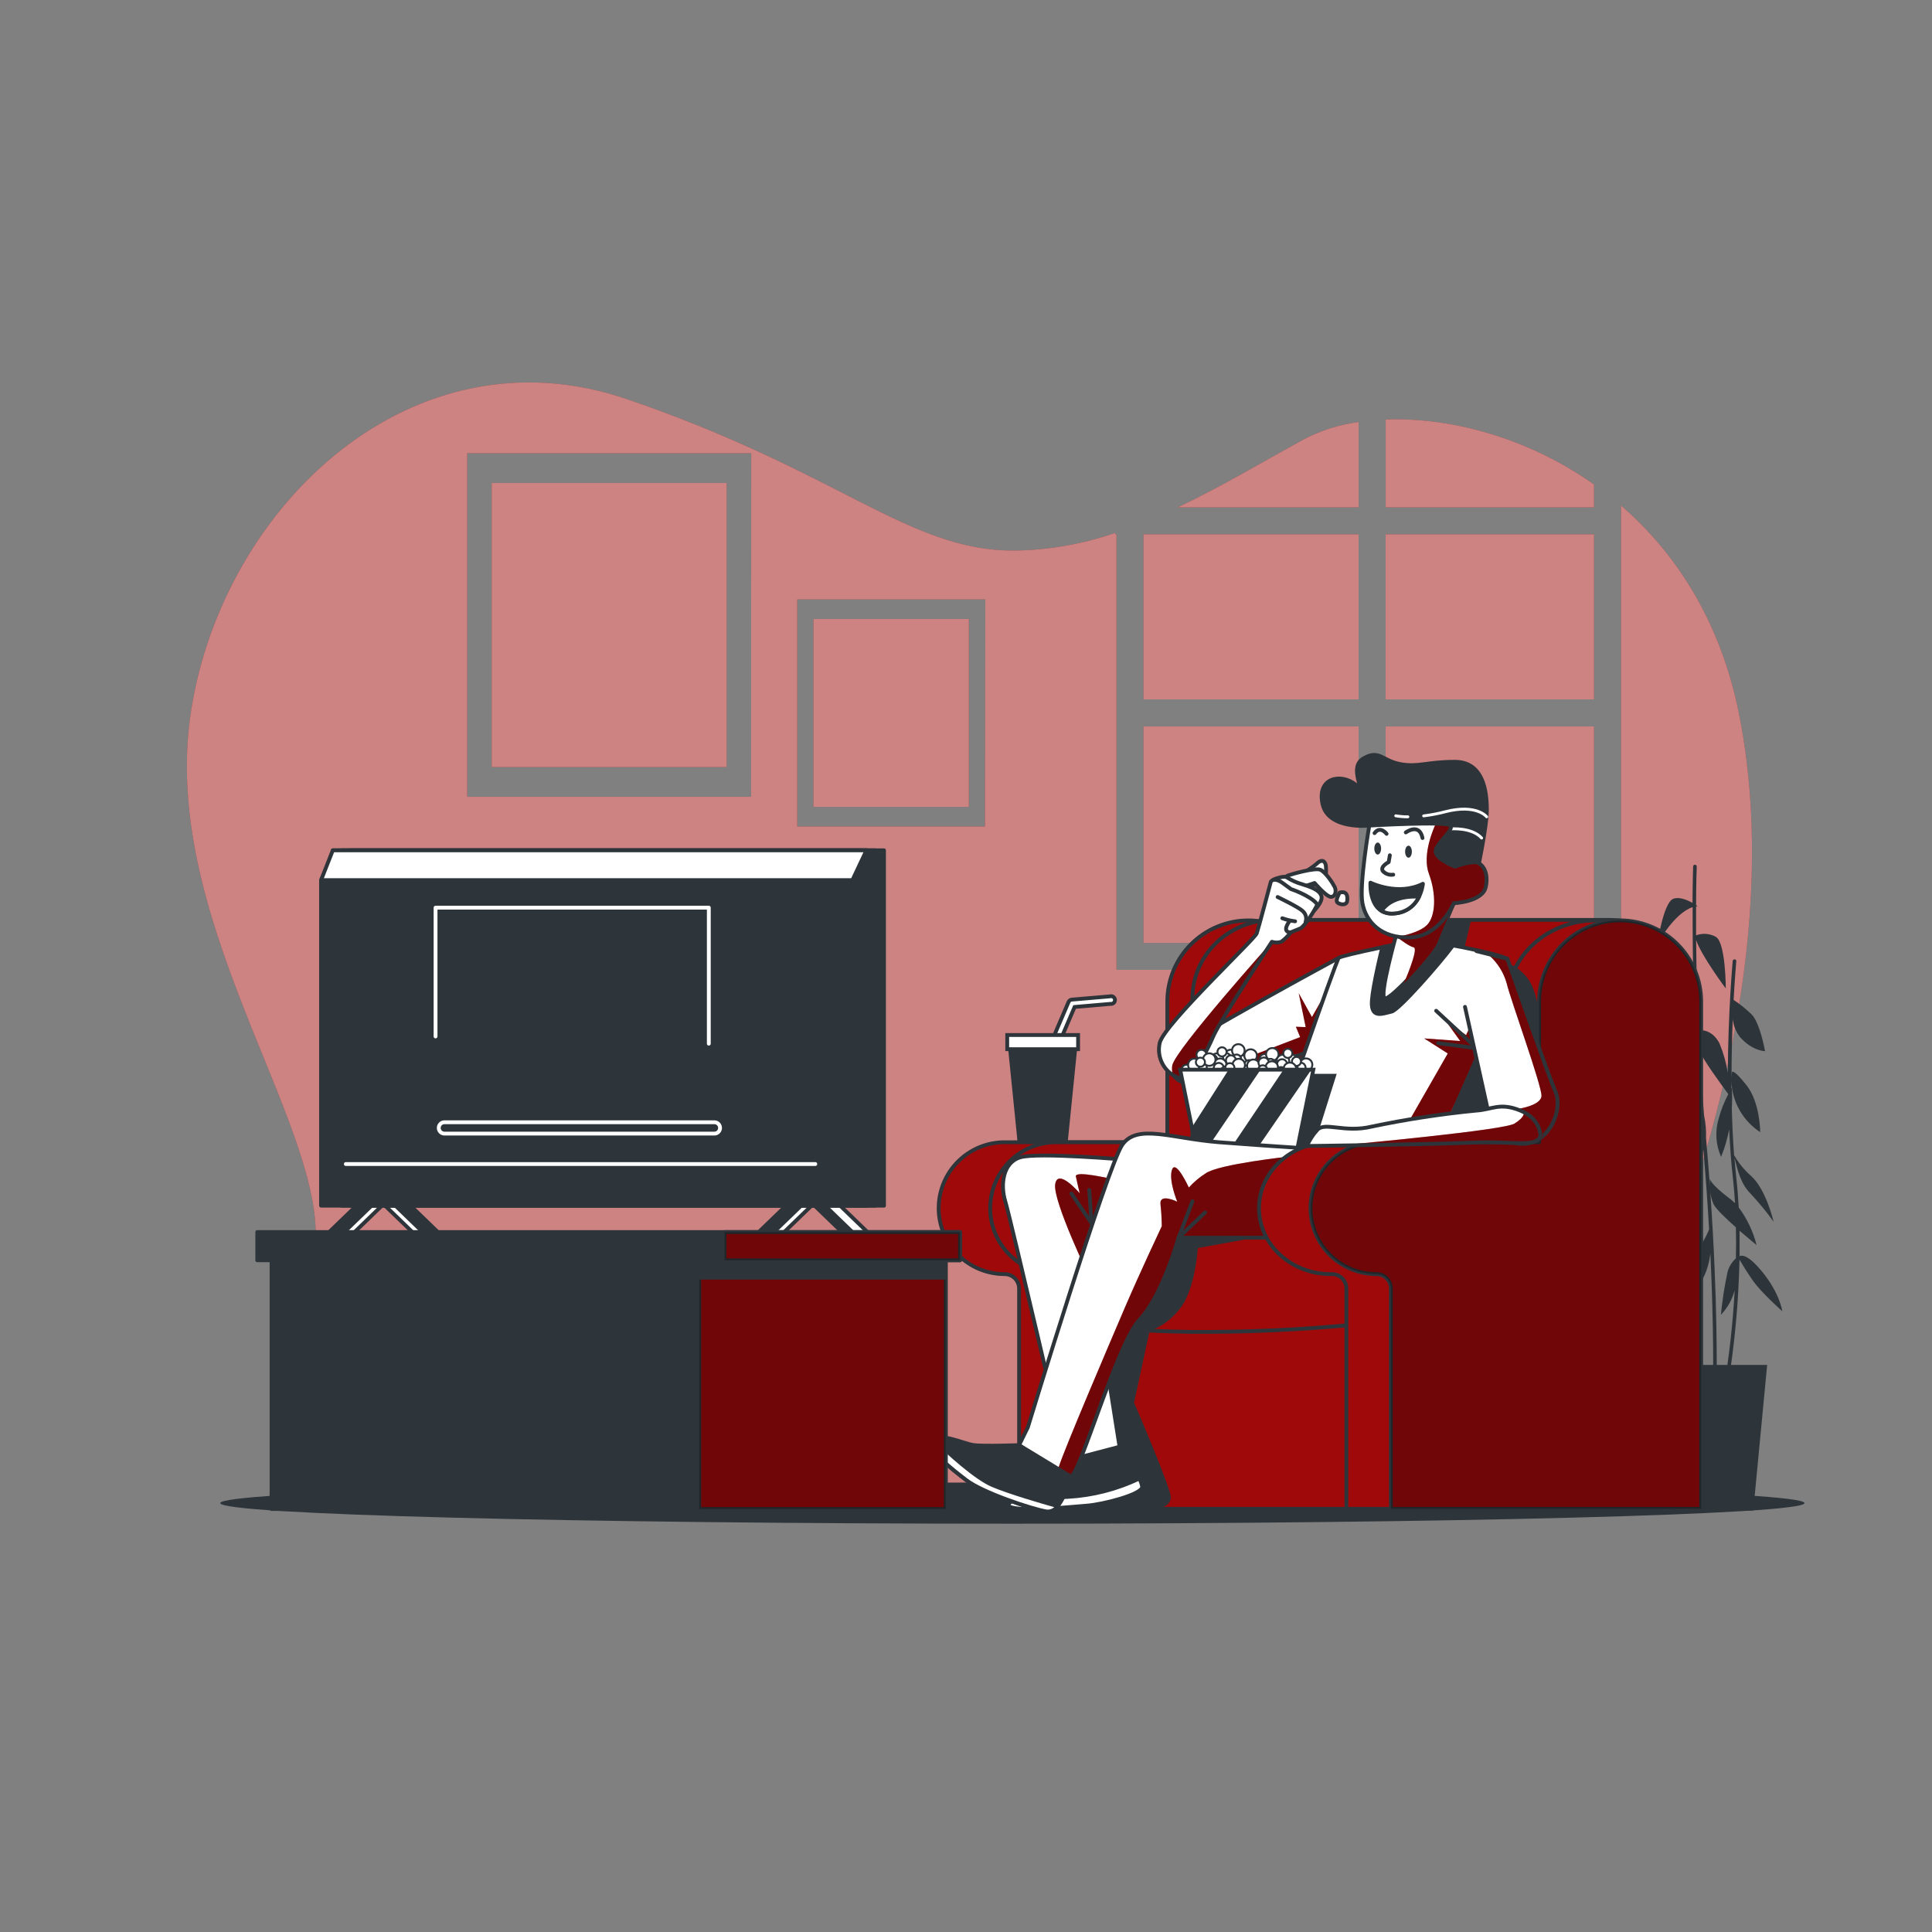 <svg width="504" height="504" viewBox="0 0 504 504" fill="none" xmlns="http://www.w3.org/2000/svg">
<rect x="0" y="0" width="504" height="504" fill="#808080" stroke="none"/>
<path d="M354.413 189.514H298.308V245.972H354.413V189.514Z" fill="#9F090A"/>
<path d="M354.423 132.34V110.094C349.365 110.767 344.465 112.326 339.948 114.7C329.394 120.506 318.548 126.988 307.289 132.34H354.423Z" fill="#9F090A"/>
<path d="M415.821 139.396H361.479V182.448H415.821V139.396Z" fill="#9F090A"/>
<path d="M415.821 189.514H361.479V245.972H415.821V189.514Z" fill="#9F090A"/>
<path d="M354.413 139.396H298.308V182.448H354.413V139.396Z" fill="#9F090A"/>
<path d="M361.479 132.34H415.821V126.393C398.322 114.015 378.081 108.804 361.479 109.439V132.34Z" fill="#9F090A"/>
<path d="M433.824 332.076C433.824 332.076 467.712 255.851 453.6 185.986C448.752 161.996 437.17 144.245 422.897 131.907V253.008H291.252V139.396H290.899V139.034C282.38 141.977 273.442 143.533 264.429 143.64C236.911 143.64 219.261 123.168 163.508 104.116C107.756 85.065 58.343 131.635 49.876 185.281C41.409 238.926 83.755 291.846 82.344 323.568C80.933 355.29 70.843 393.614 70.843 393.614H440.174C440.174 393.614 426.757 368.777 433.824 332.076ZM195.936 207.86H121.868V118.228H195.976L195.936 207.86ZM256.95 215.621H207.971V156.341H257.04L256.95 215.621Z" fill="#9F090A"/>
<path d="M189.545 125.99H128.278V200.098H189.545V125.99Z" fill="#9F090A"/>
<path d="M252.736 161.472H212.215V210.491H252.736V161.472Z" fill="#9F090A"/>
<g opacity="0.7">
<path opacity="0.7" d="M354.413 189.514H298.308V245.972H354.413V189.514Z" fill="white"/>
<path opacity="0.7" d="M354.423 132.34V110.094C349.365 110.767 344.465 112.326 339.948 114.7C329.394 120.506 318.548 126.988 307.289 132.34H354.423Z" fill="white"/>
<path opacity="0.7" d="M415.821 139.396H361.479V182.448H415.821V139.396Z" fill="white"/>
<path opacity="0.7" d="M415.821 189.514H361.479V245.972H415.821V189.514Z" fill="white"/>
<path opacity="0.7" d="M354.413 139.396H298.308V182.448H354.413V139.396Z" fill="white"/>
<path opacity="0.7" d="M361.479 132.34H415.821V126.393C398.322 114.015 378.081 108.804 361.479 109.439V132.34Z" fill="white"/>
<path opacity="0.7" d="M433.824 332.076C433.824 332.076 467.712 255.851 453.6 185.986C448.752 161.996 437.17 144.245 422.897 131.907V253.008H291.252V139.396H290.899V139.034C282.38 141.977 273.442 143.533 264.429 143.64C236.911 143.64 219.261 123.168 163.508 104.116C107.756 85.065 58.343 131.635 49.876 185.281C41.409 238.926 83.755 291.846 82.344 323.568C80.933 355.29 70.843 393.614 70.843 393.614H440.174C440.174 393.614 426.757 368.777 433.824 332.076ZM195.936 207.86H121.868V118.228H195.976L195.936 207.86ZM256.95 215.621H207.971V156.341H257.04L256.95 215.621Z" fill="white"/>
<path opacity="0.7" d="M189.545 125.99H128.278V200.098H189.545V125.99Z" fill="white"/>
<path opacity="0.7" d="M252.736 161.472H212.215V210.491H252.736V161.472Z" fill="white"/>
</g>
<path d="M264.096 397.485C378.22 397.485 470.736 395.079 470.736 392.112C470.736 389.145 378.22 386.739 264.096 386.739C149.972 386.739 57.456 389.145 57.456 392.112C57.456 395.079 149.972 397.485 264.096 397.485Z" fill="#2E353A"/>
<path d="M459.507 331.521C456.09 327.419 454.467 327.378 453.802 327.691C453.802 325.527 453.802 323.323 453.802 321.078C456.171 323.094 458.237 324.798 458.237 324.798C457.344 321.254 455.762 317.921 453.58 314.99C453.439 312.49 453.247 309.95 452.975 307.511C452.774 305.686 452.612 303.831 452.461 301.977C453.278 305.212 454.074 308.791 456.634 311.351C458.813 313.669 460.834 316.131 462.682 318.719C462.682 318.719 460.757 310.393 456.917 306.875C455.101 305.299 453.564 303.428 452.37 301.342C452.068 297.249 451.877 293.116 451.776 289.064C451.892 287.319 451.892 285.568 451.776 283.823L451.665 283.964C451.665 283.329 451.665 282.704 451.665 282.089C451.765 284.739 452.501 287.326 453.81 289.633C455.118 291.939 456.961 293.898 459.185 295.344C459.185 295.344 459.185 287.663 455.667 283.177C452.149 278.692 451.826 279.659 451.826 279.659C451.756 280.254 451.715 280.839 451.705 281.393C451.705 275.708 451.836 270.396 452.028 265.83C452.199 267.617 452.901 269.313 454.044 270.698C457.249 274.216 460.445 274.216 460.445 274.216C460.445 274.216 459.164 266.858 456.927 264.61C455.491 263.21 453.925 261.951 452.25 260.85C452.582 254.802 452.935 250.921 452.945 250.77C452.952 250.708 452.946 250.646 452.929 250.586C452.911 250.527 452.882 250.471 452.842 250.424C452.803 250.376 452.754 250.336 452.699 250.307C452.644 250.279 452.584 250.261 452.522 250.256C452.398 250.247 452.276 250.287 452.18 250.365C452.085 250.444 452.023 250.557 452.008 250.679C452.008 250.881 450.798 263.783 450.738 279.911C450.324 277.29 449.607 274.726 448.601 272.271C446.685 268.42 443.48 268.743 443.48 268.743C443.347 268.717 443.212 268.701 443.077 268.692C442.694 259.862 442.522 251.859 442.472 245.236C443.883 249.43 450.203 257.856 450.203 257.856C450.203 257.856 450.203 246.012 447.643 244.41C446.862 243.967 445.993 243.7 445.098 243.629C444.203 243.557 443.303 243.683 442.462 243.996C442.462 241.204 442.462 238.674 442.462 236.457L442.855 236.406L442.462 236.144C442.462 229.905 442.633 226.195 442.633 226.064C442.636 226.002 442.626 225.941 442.605 225.883C442.583 225.825 442.55 225.772 442.508 225.727C442.466 225.682 442.415 225.645 442.359 225.62C442.302 225.595 442.241 225.582 442.18 225.58C442.117 225.578 442.055 225.587 441.997 225.609C441.938 225.63 441.884 225.663 441.839 225.705C441.793 225.747 441.756 225.798 441.729 225.854C441.703 225.911 441.688 225.972 441.686 226.034C441.686 226.135 441.565 229.632 441.524 235.539C440.174 234.783 438.057 233.866 436.484 234.471C433.924 235.479 432.321 246.315 432.321 246.315C432.321 246.315 436.636 238.251 441.555 236.648C441.555 243.029 441.555 251.919 441.938 262.271C440.799 262.12 436.797 261.788 434.882 264.287C432.634 267.16 429.438 277.089 429.438 277.089L441.938 262.705C442.005 264.721 442.086 266.791 442.18 268.914C441.907 269.217 442.018 269.801 442.25 270.487C442.573 277.19 443.006 284.347 443.621 291.655C441.804 293.681 440.165 295.859 438.722 298.166C435.194 303.61 434.882 311.936 434.882 311.936C434.882 311.936 442.805 303.69 444.367 300.031C445.002 307.42 445.486 314.355 445.849 320.695C444.997 322.876 443.776 324.895 442.24 326.663C439.035 330.503 439.035 339.152 439.035 339.152C439.035 339.152 445.083 336.329 446.181 326.985C447.129 346.873 446.887 359.513 446.877 359.695C446.876 359.757 446.886 359.819 446.909 359.877C446.932 359.935 446.965 359.988 447.008 360.033C447.052 360.078 447.103 360.114 447.16 360.139C447.217 360.164 447.278 360.177 447.341 360.178C447.402 360.18 447.464 360.169 447.521 360.146C447.579 360.123 447.631 360.089 447.675 360.046C447.719 360.003 447.754 359.952 447.778 359.895C447.802 359.838 447.814 359.777 447.814 359.715C447.814 359.493 448.207 339.766 446.151 310.766C446.249 311.943 446.546 313.095 447.028 314.173C447.653 315.413 450.284 317.913 452.834 320.171C452.905 322.923 452.905 325.634 452.834 328.285C451.622 329.367 450.812 330.827 450.536 332.428C449.804 335.917 449.269 339.444 448.933 342.992C450.66 341.195 451.895 338.984 452.522 336.571C452.063 345.064 451.127 353.524 449.719 361.912C449.699 362.036 449.727 362.164 449.799 362.267C449.87 362.371 449.979 362.442 450.102 362.467H450.193C450.304 362.466 450.412 362.426 450.496 362.354C450.581 362.282 450.638 362.183 450.657 362.074C452.497 351.007 453.541 339.823 453.782 328.608C454.376 329.616 455.657 331.763 457.269 334.061C459.507 337.267 464.95 342.065 464.95 342.065C464.95 342.065 464.315 337.287 459.507 331.521ZM451.181 312.631C446.06 308.791 446.06 307.511 446.06 307.511C446.028 308.138 446.028 308.768 446.06 309.395C445.768 305.363 445.425 301.17 445.052 296.836C445.125 294.894 444.956 292.95 444.548 291.05C444.075 285.284 443.712 279.67 443.419 274.287C444.427 276.646 448.792 282.623 450.828 285.375V285.486C449.76 287.512 448.925 289.652 448.338 291.866C447.357 295.146 447.586 298.67 448.984 301.795C449.913 299.479 450.619 297.079 451.09 294.628C451.292 298.983 451.604 303.378 452.098 307.652C452.32 309.728 452.495 311.808 452.622 313.891C452.173 313.437 451.691 313.016 451.181 312.631Z" fill="#2E353A"/>
<path d="M457.38 394.057H440.496L436.888 356.066H460.999L457.38 394.057Z" fill="#2E353A"/>
<path d="M304.516 261.273V297.975H262.08C259.82 297.973 257.583 298.417 255.496 299.281C253.408 300.144 251.511 301.411 249.913 303.008C248.315 304.605 247.048 306.501 246.183 308.588C245.318 310.675 244.873 312.912 244.873 315.171C244.873 319.735 246.686 324.111 249.913 327.338C253.14 330.565 257.516 332.378 262.08 332.378C263.079 332.378 264.038 332.775 264.745 333.482C265.452 334.189 265.85 335.148 265.85 336.148V393.604H346.752V261.273C346.752 255.694 344.549 250.34 340.623 246.376C336.697 242.412 331.364 240.159 325.785 240.105C322.997 240.092 320.233 240.63 317.654 241.688C315.074 242.746 312.728 244.303 310.752 246.27C308.776 248.237 307.207 250.575 306.137 253.149C305.067 255.724 304.516 258.485 304.516 261.273Z" fill="#9F090A" stroke="#2E353A" stroke-miterlimit="10"/>
<path d="M317.953 261.273V297.975H275.516C273.257 297.973 271.02 298.417 268.932 299.281C266.845 300.144 264.948 301.411 263.35 303.008C261.752 304.605 260.484 306.501 259.62 308.588C258.755 310.675 258.31 312.912 258.31 315.171C258.31 319.735 260.122 324.111 263.349 327.338C266.576 330.565 270.953 332.378 275.516 332.378C276.516 332.378 277.475 332.775 278.182 333.482C278.889 334.189 279.286 335.148 279.286 336.148V393.604H360.218V261.273C360.219 255.694 358.016 250.34 354.09 246.376C350.164 242.412 344.831 240.159 339.252 240.105C336.461 240.088 333.694 240.623 331.111 241.679C328.528 242.735 326.179 244.291 324.199 246.259C322.22 248.226 320.649 250.566 319.577 253.142C318.505 255.719 317.953 258.483 317.953 261.273Z" fill="#9F090A" stroke="#2E353A" stroke-miterlimit="10"/>
<path d="M329.112 322.56L312.48 325.584C312.48 325.584 311.976 334.152 308.952 339.696C306.877 343.175 303.676 345.842 299.88 347.256L295.848 365.904C295.848 365.904 305.424 388.08 305.424 390.6C305.424 393.12 301.896 393.624 301.896 393.624H281.736V316.512H331.632L329.112 322.56Z" fill="#2E353A"/>
<path d="M311.068 308.528V260.437C311.068 249.137 320.554 239.974 332.236 239.974H419.932C431.625 239.974 441.1 249.137 441.1 260.437V316.653H329.888L311.068 308.528Z" fill="#9F090A" stroke="#2E353A" stroke-miterlimit="10"/>
<path d="M383.776 239.964L381.921 247.726L393.12 251.143C393.12 251.143 397.746 252.806 399.641 257.04C401.536 261.273 402.746 270.386 402.746 270.386L403.059 279.075V296.352H366.771L371.73 248.371L376.387 240.307L383.776 239.964Z" fill="#2E353A"/>
<path d="M353.999 345.482C339.532 346.904 325 347.56 310.464 347.447C288.509 347.125 275.405 344.827 275.405 344.827" stroke="#2E353A" stroke-miterlimit="10"/>
<path d="M349.241 249.883C349.241 249.883 309.183 271.515 307.218 274.176C305.252 276.837 304.022 282.24 310.907 282.774C317.792 283.308 343.838 273.44 343.838 273.44L349.241 249.883Z" fill="white"/>
<path d="M345.805 259.056L342.246 265.316L338.799 259.106L340.613 267.936L338.053 267.846L339.162 270.547L317.097 279.014C317.097 279.014 324.334 279.851 329.848 277.805C335.362 275.758 340.311 274.438 340.311 274.438L345.805 259.056Z" fill="#9F090A"/>
<g style="mix-blend-mode:multiply" opacity="0.3">
<path d="M345.805 259.056L342.246 265.316L338.799 259.106L340.613 267.936L338.053 267.846L339.162 270.547L317.097 279.014C317.097 279.014 324.334 279.851 329.848 277.805C335.362 275.758 340.311 274.438 340.311 274.438L345.805 259.056Z" fill="black"/>
</g>
<path d="M349.241 249.883C349.241 249.883 309.183 271.515 307.218 274.176C305.252 276.837 304.022 282.24 310.907 282.774C317.792 283.308 343.838 273.44 343.838 273.44L349.241 249.883Z" stroke="#2E353A" stroke-linecap="round" stroke-linejoin="round"/>
<path d="M338.033 228.564C339.992 227.791 341.815 226.713 343.436 225.369C345.16 223.645 345.896 225.127 345.896 226.104C345.896 227.082 346.39 229.552 343.93 230.529C341.471 231.507 338.033 231.023 338.033 228.564Z" fill="white" stroke="#2E353A" stroke-linecap="round" stroke-linejoin="round"/>
<path d="M332.459 230.913C333.541 229.958 334.716 229.113 335.967 228.393C336.975 228.03 343.083 226.276 344.444 226.901C345.805 227.526 347.609 230.257 348.164 231.346C348.718 232.435 348.345 234.017 347.156 233.957C345.966 233.896 342.932 230.348 342.932 230.348L337.892 232.021C337.892 232.021 335.806 232.949 334.787 232.354C333.769 231.759 332.731 232.102 332.459 230.913Z" fill="white" stroke="#2E353A" stroke-linecap="round" stroke-linejoin="round"/>
<path d="M332.751 229.239C332.751 229.239 335.049 228.372 335.715 228.887C336.96 229.686 338.319 230.291 339.747 230.681C341.853 231.356 344.202 232.132 344.706 233.705C345.21 235.277 342.69 237.666 342.69 237.666C340.464 236.136 338.156 234.729 335.775 233.453C333.648 232.384 330.201 229.975 332.751 229.239Z" fill="white" stroke="#2E353A" stroke-linecap="round" stroke-linejoin="round"/>
<path d="M336.773 231.931L334.555 230.318C334.555 230.318 332.539 228.745 331.531 229.975C331.531 229.975 328.336 242.021 327.842 243.492C327.348 244.964 303.781 267.12 302.551 271.999C302.079 273.952 302.377 276.012 303.383 277.752C304.388 279.492 306.025 280.777 307.954 281.343C310.907 282.079 314.839 274.216 316.552 270.255C318.266 266.293 331.793 245.68 331.793 245.68C332.592 245.945 333.454 245.945 334.253 245.68C335.195 244.992 336.025 244.162 336.712 243.22L339.172 242.212C340.391 241.728 343.345 236.809 343.587 236.073C343.599 236 343.599 235.925 343.587 235.852C341.893 233.644 336.773 231.931 336.773 231.931Z" fill="white"/>
<g style="mix-blend-mode:multiply">
<path d="M306.018 280.476C306.614 280.864 307.267 281.157 307.954 281.343C310.907 282.079 314.838 274.216 316.552 270.255C318.266 266.293 331.793 245.68 331.793 245.68C331.793 245.68 306.533 273.904 305.807 277.936C305.655 278.786 305.728 279.662 306.018 280.476Z" fill="#9F090A"/>
</g>
<g style="mix-blend-mode:multiply" opacity="0.3">
<path d="M306.018 280.476C306.614 280.864 307.267 281.157 307.954 281.343C310.907 282.079 314.838 274.216 316.552 270.255C318.266 266.293 331.793 245.68 331.793 245.68C331.793 245.68 306.533 273.904 305.807 277.936C305.655 278.786 305.728 279.662 306.018 280.476Z" fill="black"/>
</g>
<path d="M336.773 231.931L334.555 230.318C334.555 230.318 332.539 228.745 331.531 229.975C331.531 229.975 328.336 242.021 327.842 243.492C327.348 244.964 303.781 267.12 302.551 271.999C302.079 273.952 302.377 276.012 303.383 277.752C304.388 279.492 306.025 280.777 307.954 281.343C310.907 282.079 314.839 274.216 316.552 270.255C318.266 266.293 331.793 245.68 331.793 245.68C332.592 245.945 333.454 245.945 334.253 245.68C335.195 244.992 336.025 244.162 336.712 243.22L339.172 242.212C340.391 241.728 343.345 236.809 343.587 236.073C343.599 236 343.599 235.925 343.587 235.852C341.893 233.644 336.773 231.931 336.773 231.931Z" stroke="#2E353A" stroke-linecap="round" stroke-linejoin="round"/>
<path d="M334.515 239.541C335.594 239.939 336.718 240.206 337.861 240.337" stroke="#2E353A" stroke-linecap="round" stroke-linejoin="round"/>
<path d="M336.269 240.499C336.269 240.499 334.253 243.129 336.712 243.25" stroke="#2E353A" stroke-linecap="round" stroke-linejoin="round"/>
<path d="M333.295 234.007C333.295 234.007 338.819 236.668 339.776 237.626C340.194 237.96 340.497 238.417 340.641 238.933C340.786 239.448 340.765 239.996 340.583 240.499" stroke="#2E353A" stroke-linecap="round" stroke-linejoin="round"/>
<path d="M349.483 232.848C349.483 232.848 348.274 234.864 348.878 235.428C349.483 235.993 351.298 236.336 351.449 234.975C351.6 233.614 351.298 232.384 349.483 232.848Z" fill="white" stroke="#2E353A" stroke-linecap="round" stroke-linejoin="round"/>
<path d="M292.058 377.375C292.058 377.375 297.965 385.893 297.965 387.868C297.965 389.844 287.804 392.455 283.54 392.777C279.276 393.1 269.126 394.088 264.862 393.432C260.598 392.777 264.862 391.144 269.126 388.191C273.389 385.237 277.321 384.26 278.298 380.984L292.058 377.375Z" fill="#2E353A" stroke="#2E353A" stroke-miterlimit="10"/>
<path d="M283.54 392.777C287.804 392.455 297.964 389.834 297.964 387.868C297.841 387.109 297.582 386.378 297.198 385.711C291.377 388.492 285.071 390.114 278.631 390.489C271.807 390.842 267.462 390.902 264.912 390.892C262.896 392.193 262.15 393.019 264.862 393.432C269.136 394.128 279.286 393.12 283.54 392.777Z" fill="white" stroke="#2E353A" stroke-miterlimit="10"/>
<path d="M294.033 302.561C294.033 302.561 270.758 300.545 266.172 301.906C261.586 303.267 260.93 309.113 262.241 313.377C263.551 317.641 278.298 381.024 278.298 381.024L292.057 377.415L284.528 329.797L294.033 302.561Z" fill="white"/>
<path d="M290.073 307.581C290.073 307.581 280.315 305.222 280.658 306.906C281.001 308.589 281.666 311.28 281.666 311.28C281.666 311.28 275.94 304.547 275.265 308.922C274.59 313.296 284.337 333.487 284.337 333.487L290.073 307.581Z" fill="#9F090A"/>
<g style="mix-blend-mode:multiply" opacity="0.3">
<path d="M290.073 307.581C290.073 307.581 280.315 305.222 280.658 306.906C281.001 308.589 281.666 311.28 281.666 311.28C281.666 311.28 275.94 304.547 275.265 308.922C274.59 313.296 284.337 333.487 284.337 333.487L290.073 307.581Z" fill="black"/>
</g>
<path d="M294.033 302.561C294.033 302.561 270.758 300.545 266.172 301.906C261.586 303.267 260.93 309.113 262.241 313.377C263.551 317.641 278.298 381.024 278.298 381.024L292.057 377.415L284.528 329.797L294.033 302.561Z" stroke="#2E353A" stroke-miterlimit="10"/>
<path d="M279.488 311.361L284.76 319.123L284.145 310.424" stroke="#2E353A" stroke-linecap="round" stroke-linejoin="round"/>
<path d="M368.656 245.458C368.656 245.458 349.978 249.147 349.242 249.883C348.506 250.619 331.552 299.779 331.552 299.779H375.047C375.047 299.779 394.955 251.395 393.191 250.135C391.427 248.875 372.346 244.944 368.656 245.458Z" fill="white" stroke="#2E353A" stroke-linecap="round" stroke-linejoin="round"/>
<path d="M383.312 268.158L382.456 270.033L376.992 266.102L380.923 271.575L371.519 270.89L377.678 274.821L367.598 292.421L378.192 290.707L385.187 274.821L383.312 268.158Z" fill="#9F090A"/>
<g style="mix-blend-mode:multiply" opacity="0.3">
<path d="M383.312 268.158L382.456 270.033L376.992 266.102L380.923 271.575L371.519 270.89L377.678 274.821L367.598 292.421L378.192 290.707L385.187 274.821L383.312 268.158Z" fill="black"/>
</g>
<path d="M374.653 263.683L385.197 273.44L375.177 272.12" stroke="#2E353A" stroke-linecap="round" stroke-linejoin="round"/>
<path d="M368.656 245.458C368.656 245.458 364.826 246.214 360.592 247.111C359.665 250.952 357.679 259.53 357.87 262.171C358.112 265.618 360.814 264.388 363.031 263.894C364.967 263.461 375.641 251.264 379.038 246.647C374.462 245.821 370.198 245.256 368.656 245.458Z" fill="#2E353A" stroke="#2E353A" stroke-linecap="round" stroke-linejoin="round"/>
<path d="M340.261 280.123H348.708L342.186 300.807H333.497L340.261 280.123Z" fill="#2E353A"/>
<path d="M364.483 242.998C364.483 242.998 359.564 260.205 361.287 260.457C363.011 260.709 373.817 248.653 374.804 246.194C375.792 243.734 379.24 235.62 379.24 235.62C379.24 235.62 372.345 242.515 364.483 242.998Z" fill="white" stroke="#2E353A" stroke-linecap="round" stroke-linejoin="round"/>
<g style="mix-blend-mode:multiply">
<path d="M374.804 246.194C375.812 243.744 379.239 235.62 379.239 235.62C379.239 235.62 372.345 242.515 364.482 242.998L364.14 244.208C365.379 245.216 367.688 246.899 368.787 247.141C369.885 247.383 367.779 252.836 366.256 256.506C369.936 252.826 374.199 247.706 374.804 246.194Z" fill="#9F090A"/>
</g>
<g style="mix-blend-mode:multiply" opacity="0.3">
<path d="M374.804 246.194C375.812 243.744 379.239 235.62 379.239 235.62C379.239 235.62 372.345 242.515 364.482 242.998L364.14 244.208C365.379 245.216 367.688 246.899 368.787 247.141C369.885 247.383 367.779 252.836 366.256 256.506C369.936 252.826 374.199 247.706 374.804 246.194Z" fill="black"/>
</g>
<path d="M357.205 215.369C357.205 215.369 346.49 216.559 344.999 209.714C343.507 202.87 349.776 201.6 353.637 204.674C356.59 207.013 351.551 200.209 355.714 197.83C359.877 195.451 360.481 198.425 365.249 199.322C370.017 200.219 372.094 198.727 379.533 198.727C386.972 198.727 387.879 206.469 387.879 211.226C387.879 215.984 385.198 228.201 385.198 228.201C385.198 228.201 380.732 229.39 377.456 228.201C374.18 227.012 370.309 223.161 371.499 220.762C372.688 218.363 369.715 217.184 366.731 217.184C363.747 217.184 357.205 215.369 357.205 215.369Z" fill="#2E353A" stroke="#2E353A" stroke-linecap="round" stroke-linejoin="round"/>
<path d="M371.388 212.839C373.288 212.606 375.17 212.246 377.022 211.761C385.197 209.654 387.828 213.081 387.828 213.081" stroke="white" stroke-width="0.75" stroke-linecap="round" stroke-linejoin="round"/>
<path d="M364.109 212.819C365.154 213.004 366.214 213.092 367.274 213.081" stroke="white" stroke-width="0.75" stroke-linecap="round" stroke-linejoin="round"/>
<path d="M378.343 216.246C378.343 216.246 383.877 215.712 386.508 218.615" stroke="white" stroke-width="0.75" stroke-linecap="round" stroke-linejoin="round"/>
<path d="M310.837 279.044C310.837 279.302 310.761 279.553 310.618 279.767C310.475 279.981 310.272 280.147 310.034 280.246C309.797 280.344 309.535 280.37 309.283 280.32C309.031 280.27 308.799 280.146 308.617 279.964C308.435 279.782 308.311 279.55 308.261 279.298C308.211 279.046 308.237 278.784 308.335 278.547C308.434 278.309 308.6 278.106 308.814 277.963C309.028 277.82 309.279 277.744 309.537 277.744C309.707 277.744 309.877 277.778 310.034 277.843C310.192 277.908 310.335 278.004 310.456 278.125C310.577 278.246 310.673 278.389 310.738 278.547C310.803 278.705 310.837 278.874 310.837 279.044Z" fill="white" stroke="#2E353A" stroke-width="0.5" stroke-miterlimit="10"/>
<path d="M311.572 279.438C312.474 279.438 313.205 278.707 313.205 277.805C313.205 276.903 312.474 276.172 311.572 276.172C310.671 276.172 309.939 276.903 309.939 277.805C309.939 278.707 310.671 279.438 311.572 279.438Z" fill="white" stroke="#2E353A" stroke-width="0.5" stroke-miterlimit="10"/>
<path d="M311.119 281.363C311.776 281.363 312.309 280.83 312.309 280.174C312.309 279.517 311.776 278.984 311.119 278.984C310.462 278.984 309.93 279.517 309.93 280.174C309.93 280.83 310.462 281.363 311.119 281.363Z" fill="white" stroke="#2E353A" stroke-width="0.5" stroke-miterlimit="10"/>
<path d="M339.979 278.984C339.981 279.242 339.906 279.494 339.764 279.709C339.623 279.924 339.42 280.093 339.183 280.193C338.945 280.293 338.684 280.32 338.431 280.271C338.178 280.222 337.945 280.099 337.762 279.917C337.58 279.736 337.455 279.504 337.404 279.252C337.353 278.999 337.378 278.737 337.476 278.499C337.574 278.261 337.741 278.057 337.955 277.914C338.169 277.77 338.421 277.694 338.678 277.694C339.021 277.694 339.351 277.829 339.594 278.071C339.838 278.313 339.976 278.641 339.979 278.984Z" fill="white" stroke="#2E353A" stroke-width="0.5" stroke-miterlimit="10"/>
<path d="M342.347 277.744C342.349 278.07 342.254 278.389 342.074 278.661C341.894 278.933 341.638 279.145 341.337 279.27C341.036 279.396 340.705 279.429 340.385 279.366C340.066 279.303 339.772 279.147 339.542 278.916C339.311 278.686 339.155 278.392 339.092 278.072C339.029 277.753 339.062 277.422 339.188 277.121C339.313 276.82 339.525 276.564 339.797 276.384C340.069 276.204 340.388 276.109 340.714 276.111C341.147 276.111 341.562 276.283 341.868 276.59C342.175 276.896 342.347 277.311 342.347 277.744Z" fill="white" stroke="#2E353A" stroke-width="0.5" stroke-miterlimit="10"/>
<path d="M341.45 280.123C341.45 280.358 341.38 280.588 341.25 280.784C341.119 280.979 340.933 281.132 340.716 281.222C340.499 281.312 340.259 281.336 340.029 281.29C339.798 281.244 339.586 281.13 339.42 280.964C339.253 280.798 339.14 280.586 339.094 280.355C339.048 280.124 339.072 279.885 339.162 279.668C339.252 279.451 339.404 279.265 339.6 279.134C339.795 279.003 340.025 278.934 340.261 278.934C340.417 278.932 340.573 278.962 340.717 279.021C340.862 279.081 340.994 279.168 341.105 279.279C341.215 279.39 341.303 279.521 341.362 279.666C341.422 279.811 341.451 279.966 341.45 280.123Z" fill="white" stroke="#2E353A" stroke-width="0.5" stroke-miterlimit="10"/>
<path d="M325.523 276.615C325.523 276.872 325.447 277.124 325.304 277.338C325.161 277.552 324.958 277.718 324.721 277.817C324.483 277.915 324.222 277.941 323.97 277.891C323.717 277.84 323.486 277.717 323.304 277.535C323.122 277.353 322.998 277.121 322.948 276.869C322.898 276.617 322.923 276.355 323.022 276.118C323.12 275.88 323.287 275.677 323.501 275.534C323.715 275.391 323.966 275.315 324.223 275.315C324.394 275.315 324.563 275.349 324.721 275.414C324.879 275.479 325.022 275.575 325.143 275.696C325.263 275.817 325.359 275.96 325.425 276.118C325.49 276.275 325.523 276.445 325.523 276.615Z" fill="white" stroke="#2E353A" stroke-width="0.5" stroke-miterlimit="10"/>
<path d="M327.893 275.375C327.893 275.7 327.796 276.018 327.616 276.288C327.435 276.559 327.178 276.769 326.878 276.893C326.578 277.018 326.248 277.05 325.929 276.987C325.61 276.924 325.317 276.767 325.088 276.537C324.858 276.308 324.701 276.015 324.638 275.696C324.575 275.377 324.607 275.047 324.732 274.747C324.856 274.447 325.066 274.19 325.337 274.009C325.607 273.829 325.925 273.732 326.249 273.732C326.466 273.731 326.68 273.773 326.88 273.855C327.08 273.937 327.261 274.058 327.414 274.211C327.567 274.364 327.688 274.545 327.77 274.745C327.852 274.945 327.894 275.159 327.893 275.375Z" fill="white" stroke="#2E353A" stroke-width="0.5" stroke-miterlimit="10"/>
<path d="M325.806 278.934C326.463 278.934 326.995 278.401 326.995 277.744C326.995 277.087 326.463 276.555 325.806 276.555C325.149 276.555 324.616 277.087 324.616 277.744C324.616 278.401 325.149 278.934 325.806 278.934Z" fill="white" stroke="#2E353A" stroke-width="0.5" stroke-miterlimit="10"/>
<path d="M320.998 276.444C321.716 276.444 322.298 275.862 322.298 275.144C322.298 274.425 321.716 273.843 320.998 273.843C320.279 273.843 319.697 274.425 319.697 275.144C319.697 275.862 320.279 276.444 320.998 276.444Z" fill="white" stroke="#2E353A" stroke-width="0.5" stroke-miterlimit="10"/>
<path d="M324.677 273.904C324.694 274.13 324.665 274.357 324.591 274.571C324.517 274.785 324.399 274.981 324.245 275.148C324.091 275.314 323.905 275.447 323.697 275.538C323.489 275.629 323.265 275.675 323.039 275.675C322.812 275.675 322.588 275.629 322.38 275.538C322.173 275.447 321.986 275.314 321.832 275.148C321.678 274.981 321.561 274.785 321.486 274.571C321.412 274.357 321.383 274.13 321.401 273.904C321.433 273.492 321.62 273.107 321.923 272.826C322.227 272.545 322.625 272.389 323.039 272.389C323.452 272.389 323.85 272.545 324.154 272.826C324.458 273.107 324.644 273.492 324.677 273.904Z" fill="white" stroke="#2E353A" stroke-width="0.5" stroke-miterlimit="10"/>
<path d="M323.77 276.283C323.77 276.518 323.7 276.748 323.569 276.944C323.438 277.139 323.253 277.292 323.035 277.382C322.818 277.472 322.579 277.495 322.348 277.449C322.117 277.403 321.905 277.29 321.739 277.124C321.573 276.957 321.459 276.746 321.413 276.515C321.368 276.284 321.391 276.045 321.481 275.828C321.571 275.61 321.724 275.424 321.919 275.294C322.115 275.163 322.345 275.093 322.58 275.093C322.737 275.092 322.892 275.122 323.037 275.181C323.182 275.24 323.313 275.328 323.424 275.439C323.535 275.549 323.622 275.681 323.682 275.826C323.741 275.971 323.771 276.126 323.77 276.283Z" fill="white" stroke="#2E353A" stroke-width="0.5" stroke-miterlimit="10"/>
<path d="M331.168 276.283C331.168 276.54 331.092 276.791 330.949 277.005C330.806 277.219 330.603 277.385 330.365 277.484C330.128 277.582 329.866 277.608 329.614 277.558C329.362 277.508 329.13 277.384 328.948 277.202C328.766 277.02 328.643 276.788 328.592 276.536C328.542 276.284 328.568 276.023 328.666 275.785C328.765 275.547 328.931 275.344 329.145 275.201C329.359 275.058 329.611 274.982 329.868 274.982C330.039 274.981 330.209 275.014 330.367 275.078C330.525 275.143 330.669 275.239 330.79 275.36C330.911 275.481 331.007 275.625 331.072 275.783C331.137 275.942 331.169 276.111 331.168 276.283Z" fill="white" stroke="#2E353A" stroke-width="0.5" stroke-miterlimit="10"/>
<path d="M331.904 276.666C332.806 276.666 333.537 275.934 333.537 275.033C333.537 274.131 332.806 273.4 331.904 273.4C331.003 273.4 330.271 274.131 330.271 275.033C330.271 275.934 331.003 276.666 331.904 276.666Z" fill="white" stroke="#2E353A" stroke-width="0.5" stroke-miterlimit="10"/>
<path d="M331.45 278.601C332.107 278.601 332.64 278.069 332.64 277.412C332.64 276.755 332.107 276.222 331.45 276.222C330.793 276.222 330.261 276.755 330.261 277.412C330.261 278.069 330.793 278.601 331.45 278.601Z" fill="white" stroke="#2E353A" stroke-width="0.5" stroke-miterlimit="10"/>
<path d="M335.795 275.94C335.888 275.7 336.049 275.493 336.26 275.346C336.47 275.198 336.719 275.116 336.976 275.109C337.233 275.103 337.486 275.174 337.704 275.311C337.921 275.449 338.092 275.648 338.196 275.883C338.3 276.118 338.332 276.378 338.289 276.632C338.245 276.885 338.127 277.119 337.95 277.306C337.772 277.492 337.544 277.621 337.293 277.678C337.043 277.734 336.781 277.715 336.541 277.623C336.381 277.562 336.235 277.47 336.111 277.352C335.987 277.234 335.888 277.093 335.819 276.936C335.749 276.78 335.711 276.611 335.707 276.44C335.703 276.269 335.733 276.099 335.795 275.94Z" fill="white" stroke="#2E353A" stroke-width="0.5" stroke-miterlimit="10"/>
<path d="M333.134 276.192C333.252 275.889 333.456 275.628 333.723 275.441C333.989 275.255 334.304 275.151 334.629 275.144C334.954 275.137 335.273 275.226 335.548 275.401C335.822 275.575 336.038 275.827 336.169 276.124C336.3 276.421 336.34 276.751 336.284 277.071C336.228 277.391 336.078 277.687 335.853 277.922C335.629 278.157 335.34 278.32 335.023 278.391C334.705 278.461 334.374 278.436 334.071 278.319C333.87 278.241 333.686 278.124 333.53 277.975C333.374 277.825 333.249 277.647 333.162 277.449C333.075 277.252 333.028 277.039 333.023 276.823C333.018 276.608 333.056 276.393 333.134 276.192Z" fill="white" stroke="#2E353A" stroke-width="0.5" stroke-miterlimit="10"/>
<path d="M334.847 274.357C334.902 274.211 334.985 274.077 335.092 273.964C335.199 273.851 335.328 273.76 335.471 273.697C335.614 273.634 335.768 273.6 335.924 273.598C336.08 273.595 336.235 273.624 336.379 273.682C336.6 273.766 336.79 273.914 336.926 274.107C337.062 274.299 337.137 274.528 337.143 274.763C337.149 274.999 337.085 275.231 336.958 275.43C336.832 275.629 336.65 275.786 336.434 275.881C336.218 275.976 335.979 276.005 335.747 275.964C335.515 275.923 335.3 275.814 335.13 275.651C334.96 275.487 334.843 275.277 334.792 275.047C334.742 274.817 334.761 274.577 334.847 274.357Z" fill="white" stroke="#2E353A" stroke-width="0.5" stroke-miterlimit="10"/>
<path d="M338.073 278.036C338.167 277.797 338.33 277.59 338.541 277.443C338.752 277.296 339.002 277.215 339.259 277.209C339.516 277.204 339.769 277.276 339.986 277.414C340.202 277.553 340.373 277.753 340.476 277.989C340.579 278.224 340.61 278.485 340.565 278.739C340.519 278.992 340.4 279.226 340.221 279.411C340.043 279.597 339.813 279.725 339.562 279.78C339.311 279.835 339.049 279.814 338.809 279.72C338.489 279.594 338.231 279.346 338.093 279.03C337.955 278.715 337.948 278.357 338.073 278.036Z" fill="white" stroke="#2E353A" stroke-width="0.5" stroke-miterlimit="10"/>
<path d="M335.412 278.329C335.53 278.026 335.736 277.765 336.003 277.579C336.269 277.393 336.585 277.291 336.91 277.284C337.235 277.278 337.555 277.369 337.829 277.544C338.102 277.72 338.318 277.972 338.448 278.271C338.578 278.569 338.616 278.899 338.559 279.219C338.501 279.539 338.35 279.834 338.124 280.068C337.898 280.302 337.608 280.464 337.29 280.533C336.973 280.602 336.642 280.575 336.339 280.456C335.934 280.296 335.61 279.983 335.436 279.584C335.262 279.185 335.253 278.734 335.412 278.329Z" fill="white" stroke="#2E353A" stroke-width="0.5" stroke-miterlimit="10"/>
<path d="M337.116 276.454C337.201 276.237 337.348 276.05 337.539 275.917C337.73 275.784 337.957 275.711 338.189 275.706C338.422 275.701 338.651 275.765 338.848 275.89C339.044 276.016 339.199 276.196 339.293 276.409C339.387 276.622 339.415 276.858 339.375 277.088C339.335 277.317 339.228 277.53 339.068 277.698C338.907 277.867 338.7 277.984 338.473 278.035C338.246 278.087 338.009 278.069 337.791 277.986C337.646 277.93 337.513 277.846 337.4 277.739C337.287 277.632 337.197 277.503 337.134 277.361C337.072 277.218 337.038 277.065 337.034 276.909C337.031 276.753 337.059 276.599 337.116 276.454Z" fill="white" stroke="#2E353A" stroke-width="0.5" stroke-miterlimit="10"/>
<path d="M318.639 275.557C318.7 275.397 318.792 275.252 318.911 275.128C319.029 275.004 319.17 274.905 319.327 274.837C319.483 274.769 319.652 274.732 319.823 274.729C319.994 274.726 320.164 274.758 320.322 274.821C320.629 274.957 320.871 275.206 320.998 275.515C321.125 275.825 321.128 276.172 321.006 276.484C320.884 276.796 320.646 277.049 320.342 277.19C320.038 277.331 319.692 277.349 319.375 277.24C319.054 277.114 318.797 276.866 318.659 276.551C318.521 276.235 318.514 275.878 318.639 275.557Z" fill="white" stroke="#2E353A" stroke-width="0.5" stroke-miterlimit="10"/>
<path d="M315.977 275.849C316.093 275.545 316.297 275.282 316.563 275.094C316.829 274.906 317.144 274.801 317.469 274.793C317.795 274.784 318.115 274.873 318.39 275.047C318.666 275.221 318.883 275.472 319.015 275.77C319.146 276.068 319.187 276.398 319.131 276.718C319.075 277.039 318.925 277.336 318.7 277.571C318.475 277.806 318.185 277.969 317.867 278.04C317.549 278.11 317.218 278.084 316.915 277.966C316.714 277.889 316.53 277.773 316.374 277.625C316.218 277.477 316.093 277.299 316.006 277.102C315.919 276.906 315.872 276.694 315.867 276.479C315.862 276.263 315.899 276.05 315.977 275.849Z" fill="white" stroke="#2E353A" stroke-width="0.5" stroke-miterlimit="10"/>
<path d="M317.681 273.964C317.796 273.67 318.023 273.434 318.313 273.307C318.602 273.181 318.93 273.174 319.224 273.289C319.518 273.404 319.754 273.631 319.881 273.92C320.007 274.209 320.014 274.537 319.899 274.831C319.784 275.125 319.557 275.362 319.268 275.488C318.978 275.615 318.651 275.622 318.357 275.507C318.063 275.392 317.826 275.165 317.7 274.875C317.573 274.586 317.566 274.258 317.681 273.964Z" fill="white" stroke="#2E353A" stroke-width="0.5" stroke-miterlimit="10"/>
<path d="M326.199 279.276C326.199 279.534 326.123 279.785 325.98 279.999C325.837 280.213 325.634 280.379 325.397 280.478C325.159 280.576 324.897 280.602 324.645 280.552C324.393 280.502 324.161 280.378 323.979 280.196C323.798 280.014 323.674 279.782 323.624 279.53C323.573 279.278 323.599 279.016 323.698 278.779C323.796 278.541 323.963 278.338 324.177 278.195C324.39 278.052 324.642 277.976 324.899 277.976C325.07 277.975 325.24 278.007 325.398 278.072C325.557 278.137 325.7 278.233 325.821 278.354C325.942 278.475 326.038 278.619 326.103 278.777C326.168 278.936 326.201 279.105 326.199 279.276Z" fill="white" stroke="#2E353A" stroke-width="0.5" stroke-miterlimit="10"/>
<path d="M328.608 278.027C328.61 278.352 328.515 278.671 328.336 278.943C328.156 279.215 327.899 279.427 327.599 279.553C327.298 279.678 326.967 279.712 326.647 279.649C326.328 279.585 326.034 279.429 325.803 279.198C325.573 278.968 325.416 278.674 325.353 278.355C325.29 278.035 325.324 277.704 325.449 277.403C325.575 277.103 325.787 276.846 326.059 276.666C326.33 276.486 326.65 276.392 326.975 276.394C327.408 276.396 327.821 276.569 328.127 276.875C328.433 277.18 328.606 277.594 328.608 278.027Z" fill="white" stroke="#2E353A" stroke-width="0.5" stroke-miterlimit="10"/>
<path d="M326.481 281.595C327.138 281.595 327.671 281.062 327.671 280.405C327.671 279.748 327.138 279.216 326.481 279.216C325.825 279.216 325.292 279.748 325.292 280.405C325.292 281.062 325.825 281.595 326.481 281.595Z" fill="white" stroke="#2E353A" stroke-width="0.5" stroke-miterlimit="10"/>
<path d="M314.587 280.123C314.359 280.242 314.101 280.29 313.845 280.261C313.589 280.233 313.348 280.13 313.151 279.964C312.954 279.799 312.811 279.579 312.739 279.332C312.667 279.085 312.67 278.822 312.748 278.577C312.825 278.332 312.974 278.115 313.175 277.954C313.375 277.794 313.619 277.696 313.875 277.674C314.131 277.651 314.388 277.706 314.614 277.829C314.839 277.953 315.023 278.141 315.142 278.369C315.222 278.52 315.271 278.686 315.286 278.857C315.302 279.027 315.283 279.199 315.232 279.362C315.18 279.525 315.097 279.677 314.986 279.807C314.875 279.938 314.74 280.045 314.587 280.123Z" fill="white" stroke="#2E353A" stroke-width="0.5" stroke-miterlimit="10"/>
<path d="M316.794 281.655C316.602 281.774 316.388 281.852 316.165 281.884C315.941 281.916 315.714 281.902 315.496 281.843C315.279 281.783 315.076 281.679 314.9 281.538C314.724 281.397 314.58 281.22 314.475 281.021C314.37 280.821 314.308 280.602 314.291 280.377C314.275 280.152 314.305 279.926 314.38 279.713C314.455 279.5 314.573 279.305 314.726 279.14C314.879 278.975 315.065 278.843 315.272 278.752C315.653 278.586 316.083 278.57 316.475 278.708C316.867 278.845 317.192 279.127 317.385 279.495C317.578 279.863 317.625 280.291 317.515 280.691C317.405 281.092 317.148 281.437 316.794 281.655Z" fill="white" stroke="#2E353A" stroke-width="0.5" stroke-miterlimit="10"/>
<path d="M314.264 281.948C314.056 282.057 313.819 282.101 313.585 282.076C313.351 282.051 313.13 281.957 312.95 281.806C312.769 281.655 312.637 281.454 312.571 281.228C312.505 281.002 312.508 280.761 312.578 280.537C312.649 280.312 312.784 280.114 312.968 279.966C313.151 279.819 313.375 279.729 313.609 279.709C313.843 279.688 314.079 279.738 314.285 279.851C314.491 279.964 314.66 280.136 314.768 280.345C314.841 280.483 314.887 280.634 314.901 280.79C314.915 280.946 314.898 281.102 314.852 281.252C314.805 281.401 314.729 281.539 314.628 281.659C314.527 281.778 314.403 281.876 314.264 281.948Z" fill="white" stroke="#2E353A" stroke-width="0.5" stroke-miterlimit="10"/>
<path d="M316.864 277.633C316.636 277.752 316.378 277.8 316.122 277.772C315.867 277.743 315.625 277.64 315.428 277.475C315.232 277.309 315.088 277.089 315.017 276.842C314.945 276.595 314.948 276.333 315.025 276.087C315.103 275.842 315.251 275.625 315.452 275.465C315.653 275.304 315.896 275.206 316.153 275.184C316.409 275.162 316.666 275.216 316.891 275.34C317.117 275.463 317.3 275.651 317.419 275.879C317.498 276.031 317.546 276.196 317.561 276.367C317.575 276.537 317.557 276.708 317.505 276.871C317.454 277.034 317.37 277.185 317.261 277.316C317.151 277.447 317.016 277.555 316.864 277.633Z" fill="white" stroke="#2E353A" stroke-width="0.5" stroke-miterlimit="10"/>
<path d="M319.062 279.216C318.678 279.416 318.229 279.456 317.815 279.325C317.401 279.195 317.055 278.905 316.855 278.52C316.654 278.135 316.615 277.686 316.746 277.272C316.876 276.858 317.166 276.513 317.551 276.313C317.741 276.213 317.949 276.153 318.164 276.134C318.378 276.115 318.593 276.139 318.798 276.203C319.003 276.268 319.194 276.372 319.358 276.51C319.523 276.648 319.659 276.818 319.758 277.008C319.857 277.199 319.918 277.407 319.937 277.621C319.956 277.835 319.932 278.051 319.867 278.256C319.803 278.461 319.699 278.651 319.56 278.816C319.422 278.981 319.253 279.117 319.062 279.216Z" fill="white" stroke="#2E353A" stroke-width="0.5" stroke-miterlimit="10"/>
<path d="M316.512 279.458C316.305 279.564 316.071 279.606 315.84 279.58C315.609 279.553 315.391 279.459 315.214 279.309C315.036 279.159 314.907 278.96 314.842 278.737C314.777 278.514 314.779 278.276 314.849 278.054C314.919 277.833 315.053 277.636 315.234 277.49C315.415 277.344 315.635 277.255 315.866 277.234C316.098 277.212 316.331 277.26 316.535 277.371C316.74 277.481 316.907 277.65 317.016 277.855C317.089 277.993 317.134 278.144 317.149 278.3C317.163 278.456 317.146 278.613 317.099 278.762C317.052 278.911 316.976 279.049 316.876 279.169C316.775 279.288 316.651 279.387 316.512 279.458Z" fill="white" stroke="#2E353A" stroke-width="0.5" stroke-miterlimit="10"/>
<path d="M335.049 278.762C334.821 278.881 334.563 278.929 334.307 278.901C334.051 278.872 333.81 278.769 333.613 278.604C333.416 278.438 333.273 278.218 333.201 277.971C333.129 277.724 333.132 277.461 333.21 277.216C333.287 276.971 333.436 276.754 333.636 276.594C333.837 276.433 334.081 276.335 334.337 276.313C334.593 276.29 334.85 276.345 335.076 276.468C335.301 276.592 335.485 276.78 335.603 277.008C335.684 277.16 335.733 277.325 335.748 277.496C335.764 277.666 335.745 277.838 335.694 278.001C335.642 278.165 335.558 278.316 335.448 278.447C335.337 278.577 335.202 278.684 335.049 278.762Z" fill="white" stroke="#2E353A" stroke-width="0.5" stroke-miterlimit="10"/>
<path d="M337.256 280.295C336.968 280.446 336.642 280.509 336.318 280.474C335.994 280.44 335.688 280.31 335.438 280.101C335.188 279.893 335.006 279.614 334.915 279.302C334.823 278.99 334.827 278.657 334.925 278.347C335.022 278.036 335.21 277.762 335.464 277.558C335.718 277.355 336.027 277.231 336.351 277.203C336.676 277.175 337.001 277.245 337.286 277.402C337.571 277.559 337.803 277.798 337.952 278.087C338.148 278.473 338.185 278.92 338.055 279.333C337.925 279.746 337.638 280.091 337.256 280.295Z" fill="white" stroke="#2E353A" stroke-width="0.5" stroke-miterlimit="10"/>
<path d="M334.737 280.587C334.53 280.694 334.297 280.739 334.065 280.714C333.834 280.689 333.615 280.596 333.436 280.447C333.258 280.299 333.127 280.1 333.061 279.877C332.994 279.654 332.996 279.416 333.064 279.194C333.133 278.971 333.265 278.774 333.446 278.627C333.626 278.48 333.846 278.39 334.077 278.367C334.309 278.345 334.542 278.391 334.747 278.501C334.952 278.611 335.121 278.779 335.231 278.984C335.377 279.262 335.407 279.587 335.314 279.887C335.222 280.188 335.014 280.439 334.737 280.587Z" fill="white" stroke="#2E353A" stroke-width="0.5" stroke-miterlimit="10"/>
<path d="M322.48 280.869C322.251 280.988 321.993 281.036 321.738 281.008C321.482 280.979 321.241 280.876 321.044 280.71C320.847 280.545 320.704 280.325 320.632 280.078C320.56 279.831 320.563 279.568 320.641 279.323C320.718 279.078 320.866 278.861 321.067 278.7C321.268 278.54 321.512 278.442 321.768 278.42C322.024 278.397 322.281 278.452 322.506 278.575C322.732 278.699 322.915 278.887 323.034 279.115C323.113 279.267 323.161 279.432 323.176 279.603C323.191 279.773 323.172 279.944 323.12 280.107C323.069 280.27 322.986 280.421 322.876 280.552C322.766 280.683 322.631 280.79 322.48 280.869Z" fill="white" stroke="#2E353A" stroke-width="0.5" stroke-miterlimit="10"/>
<path d="M324.592 282.44C325.413 282.068 325.778 281.101 325.406 280.279C325.035 279.458 324.067 279.093 323.246 279.464C322.424 279.836 322.059 280.804 322.431 281.625C322.803 282.447 323.77 282.812 324.592 282.44Z" fill="white" stroke="#2E353A" stroke-width="0.5" stroke-miterlimit="10"/>
<path d="M322.157 282.694C321.879 282.821 321.564 282.838 321.275 282.739C320.986 282.64 320.746 282.434 320.605 282.163C320.463 281.893 320.432 281.578 320.516 281.284C320.601 280.991 320.795 280.741 321.058 280.587C321.197 280.505 321.351 280.453 321.511 280.433C321.671 280.413 321.833 280.426 321.988 280.47C322.143 280.515 322.287 280.59 322.412 280.692C322.537 280.794 322.639 280.92 322.714 281.063C322.788 281.206 322.833 281.363 322.845 281.523C322.857 281.684 322.837 281.845 322.785 281.998C322.733 282.15 322.65 282.291 322.542 282.41C322.434 282.53 322.303 282.626 322.157 282.694Z" fill="white" stroke="#2E353A" stroke-width="0.5" stroke-miterlimit="10"/>
<path d="M318.528 279.74C318.377 279.819 318.211 279.867 318.041 279.882C317.871 279.896 317.699 279.878 317.537 279.826C317.374 279.775 317.223 279.692 317.092 279.582C316.961 279.472 316.853 279.337 316.774 279.186C316.696 279.034 316.648 278.868 316.633 278.698C316.618 278.528 316.637 278.357 316.688 278.194C316.74 278.031 316.823 277.88 316.933 277.749C317.043 277.618 317.177 277.51 317.329 277.432C317.635 277.273 317.992 277.242 318.321 277.346C318.65 277.45 318.924 277.68 319.083 277.986C319.242 278.292 319.273 278.649 319.169 278.978C319.065 279.307 318.834 279.581 318.528 279.74Z" fill="white" stroke="#2E353A" stroke-width="0.5" stroke-miterlimit="10"/>
<path d="M320.726 281.232C320.439 281.38 320.115 281.44 319.795 281.405C319.474 281.369 319.171 281.239 318.924 281.032C318.677 280.824 318.497 280.548 318.407 280.238C318.317 279.928 318.32 279.599 318.417 279.291C318.514 278.983 318.7 278.711 318.952 278.509C319.203 278.307 319.509 278.184 319.83 278.155C320.152 278.127 320.474 278.194 320.758 278.349C321.041 278.503 321.272 278.739 321.421 279.024C321.523 279.215 321.585 279.423 321.605 279.638C321.624 279.852 321.601 280.068 321.536 280.274C321.472 280.479 321.367 280.67 321.227 280.834C321.088 280.999 320.918 281.134 320.726 281.232Z" fill="white" stroke="#2E353A" stroke-width="0.5" stroke-miterlimit="10"/>
<path d="M318.206 281.564C317.997 281.674 317.761 281.718 317.527 281.693C317.293 281.668 317.071 281.574 316.891 281.423C316.71 281.272 316.579 281.07 316.513 280.845C316.447 280.619 316.449 280.378 316.52 280.154C316.59 279.929 316.726 279.731 316.909 279.583C317.093 279.436 317.316 279.346 317.55 279.326C317.785 279.305 318.02 279.354 318.227 279.468C318.433 279.581 318.601 279.753 318.71 279.962C318.855 280.241 318.883 280.567 318.789 280.867C318.694 281.168 318.485 281.418 318.206 281.564Z" fill="white" stroke="#2E353A" stroke-width="0.5" stroke-miterlimit="10"/>
<path d="M321.703 277.754C321.475 277.873 321.217 277.921 320.961 277.893C320.706 277.865 320.464 277.761 320.267 277.596C320.07 277.43 319.927 277.21 319.855 276.963C319.784 276.716 319.787 276.454 319.864 276.208C319.942 275.963 320.09 275.747 320.291 275.586C320.491 275.425 320.735 275.327 320.991 275.305C321.248 275.283 321.505 275.337 321.73 275.461C321.955 275.584 322.139 275.772 322.258 276C322.338 276.152 322.387 276.317 322.403 276.488C322.418 276.658 322.4 276.83 322.348 276.994C322.296 277.157 322.213 277.308 322.102 277.439C321.991 277.569 321.856 277.677 321.703 277.754Z" fill="white" stroke="#2E353A" stroke-width="0.5" stroke-miterlimit="10"/>
<path d="M323.9 279.287C323.614 279.434 323.29 279.493 322.97 279.457C322.65 279.421 322.348 279.291 322.102 279.084C321.855 278.876 321.676 278.6 321.586 278.291C321.496 277.982 321.499 277.653 321.595 277.346C321.692 277.038 321.877 276.766 322.127 276.564C322.378 276.362 322.683 276.238 323.003 276.208C323.324 276.179 323.647 276.245 323.93 276.398C324.213 276.551 324.445 276.784 324.596 277.069C324.696 277.26 324.757 277.469 324.776 277.684C324.796 277.899 324.772 278.116 324.708 278.322C324.643 278.528 324.538 278.719 324.4 278.884C324.261 279.05 324.092 279.187 323.9 279.287Z" fill="white" stroke="#2E353A" stroke-width="0.5" stroke-miterlimit="10"/>
<path d="M321.38 279.579C321.172 279.688 320.936 279.733 320.702 279.708C320.468 279.682 320.246 279.588 320.066 279.437C319.885 279.286 319.754 279.085 319.688 278.859C319.621 278.633 319.624 278.393 319.694 278.168C319.765 277.944 319.901 277.745 320.084 277.598C320.268 277.45 320.491 277.361 320.725 277.34C320.96 277.319 321.195 277.369 321.401 277.482C321.608 277.595 321.776 277.767 321.884 277.976C322.03 278.256 322.058 278.581 321.964 278.882C321.869 279.182 321.659 279.433 321.38 279.579Z" fill="white" stroke="#2E353A" stroke-width="0.5" stroke-miterlimit="10"/>
<path d="M314.023 276.313C313.794 276.431 313.536 276.48 313.281 276.451C313.025 276.423 312.784 276.32 312.587 276.154C312.39 275.989 312.246 275.769 312.175 275.522C312.103 275.275 312.106 275.012 312.184 274.767C312.261 274.522 312.409 274.305 312.61 274.144C312.811 273.983 313.055 273.886 313.311 273.864C313.567 273.841 313.824 273.895 314.049 274.019C314.275 274.143 314.458 274.331 314.577 274.559C314.656 274.711 314.704 274.876 314.719 275.046C314.734 275.217 314.715 275.388 314.663 275.551C314.612 275.714 314.529 275.865 314.419 275.996C314.309 276.126 314.174 276.234 314.023 276.313Z" fill="white" stroke="#2E353A" stroke-width="0.5" stroke-miterlimit="10"/>
<path d="M316.131 277.893C316.952 277.521 317.317 276.554 316.946 275.732C316.574 274.91 315.606 274.545 314.785 274.917C313.963 275.289 313.598 276.256 313.97 277.078C314.342 277.9 315.309 278.264 316.131 277.893Z" fill="white" stroke="#2E353A" stroke-width="0.5" stroke-miterlimit="10"/>
<path d="M313.7 278.137C313.422 278.283 313.097 278.312 312.797 278.219C312.498 278.125 312.248 277.916 312.102 277.638C311.956 277.36 311.927 277.036 312.021 276.736C312.114 276.437 312.323 276.186 312.601 276.041C312.739 275.969 312.889 275.924 313.044 275.91C313.199 275.896 313.355 275.913 313.503 275.959C313.651 276.006 313.789 276.081 313.909 276.18C314.028 276.28 314.126 276.402 314.199 276.54C314.271 276.677 314.315 276.828 314.329 276.983C314.343 277.137 314.326 277.294 314.28 277.442C314.234 277.59 314.159 277.728 314.059 277.847C313.959 277.967 313.837 278.065 313.7 278.137Z" fill="white" stroke="#2E353A" stroke-width="0.5" stroke-miterlimit="10"/>
<path d="M330.291 278.319C330.139 278.414 329.969 278.477 329.792 278.503C329.614 278.53 329.433 278.519 329.26 278.472C329.087 278.425 328.925 278.343 328.785 278.231C328.645 278.118 328.53 277.978 328.447 277.819C328.364 277.66 328.315 277.485 328.303 277.306C328.291 277.127 328.315 276.948 328.376 276.779C328.437 276.61 328.531 276.455 328.655 276.325C328.778 276.194 328.927 276.091 329.092 276.02C329.242 275.94 329.406 275.89 329.575 275.874C329.745 275.858 329.916 275.876 330.078 275.927C330.24 275.977 330.391 276.06 330.521 276.17C330.651 276.279 330.758 276.413 330.836 276.565C330.996 276.87 331.028 277.225 330.926 277.554C330.824 277.883 330.596 278.158 330.291 278.319Z" fill="white" stroke="#2E353A" stroke-width="0.5" stroke-miterlimit="10"/>
<path d="M332.489 279.851C332.103 280.05 331.655 280.088 331.242 279.958C330.828 279.828 330.483 279.539 330.281 279.155C330.115 278.775 330.099 278.345 330.236 277.953C330.374 277.561 330.656 277.235 331.024 277.042C331.392 276.849 331.819 276.803 332.22 276.913C332.621 277.022 332.966 277.28 333.184 277.633C333.383 278.02 333.422 278.47 333.292 278.885C333.162 279.3 332.873 279.647 332.489 279.851Z" fill="white" stroke="#2E353A" stroke-width="0.5" stroke-miterlimit="10"/>
<path d="M329.968 280.143C329.76 280.252 329.523 280.297 329.289 280.272C329.055 280.247 328.834 280.153 328.654 280.002C328.473 279.85 328.342 279.649 328.275 279.423C328.209 279.197 328.212 278.957 328.282 278.733C328.353 278.508 328.489 278.309 328.672 278.162C328.856 278.015 329.079 277.925 329.313 277.904C329.548 277.884 329.783 277.933 329.989 278.047C330.196 278.16 330.364 278.332 330.472 278.541C330.618 278.82 330.646 279.146 330.552 279.446C330.457 279.747 330.247 279.997 329.968 280.143Z" fill="white" stroke="#2E353A" stroke-width="0.5" stroke-miterlimit="10"/>
<path d="M337.397 304.769H313.084L307.873 279.044H342.609L337.397 304.769Z" fill="white" stroke="#2E353A" stroke-miterlimit="10"/>
<path d="M324.384 304.769L342.095 279.044H334.837L317.55 304.769H324.384Z" fill="#2E353A"/>
<path d="M312.692 302.863L328.85 279.044H320.514L310.918 294.094L312.692 302.863Z" fill="#2E353A"/>
<path d="M356.287 300.596C356.287 300.596 330.402 298.953 317.983 297.975C305.565 296.997 296.684 293.056 292.783 298.63C288.882 304.204 268.128 372.355 268.128 372.355L265.85 376.992C265.85 376.992 276.988 385.187 279.286 385.187C281.585 385.187 291.382 350.451 297.309 344.222C303.236 337.992 307.44 322.872 307.44 322.872H352.991L356.287 300.596Z" fill="white"/>
<path d="M314.496 306.099C312.883 307.128 311.415 308.369 310.131 309.788C310.131 309.788 306.764 302.4 305.756 305.091C304.748 307.783 307.107 313.488 307.107 313.488C307.107 313.488 302.4 311.139 302.732 314.163C302.942 316.058 303.056 317.962 303.075 319.868C303.075 319.868 297.36 331.965 293.328 341.379C289.296 350.794 277.532 378.333 276.192 382.707C276.093 383.036 276.026 383.374 275.99 383.715C276.99 384.39 278.108 384.868 279.286 385.126C281.575 385.126 291.382 350.391 297.309 344.161C303.236 337.932 307.44 322.872 307.44 322.872H351.086C351.731 321.411 352.225 320.302 352.447 319.848L336.319 301.704C336.319 301.704 317.923 303.66 314.496 306.099Z" fill="#9F090A"/>
<g style="mix-blend-mode:multiply" opacity="0.3">
<path d="M314.496 306.099C312.883 307.128 311.415 308.369 310.131 309.788C310.131 309.788 306.764 302.4 305.756 305.091C304.748 307.783 307.107 313.488 307.107 313.488C307.107 313.488 302.4 311.139 302.732 314.163C302.942 316.058 303.056 317.962 303.075 319.868C303.075 319.868 297.36 331.965 293.328 341.379C289.296 350.794 277.532 378.333 276.192 382.707C276.093 383.036 276.026 383.374 275.99 383.715C276.99 384.39 278.108 384.868 279.286 385.126C281.575 385.126 291.382 350.391 297.309 344.161C303.236 337.932 307.44 322.872 307.44 322.872H351.086C351.731 321.411 352.225 320.302 352.447 319.848L336.319 301.704C336.319 301.704 317.923 303.66 314.496 306.099Z" fill="black"/>
</g>
<path d="M356.287 300.596C356.287 300.596 330.402 298.953 317.983 297.975C305.565 296.997 296.684 293.056 292.783 298.63C288.882 304.204 268.128 372.355 268.128 372.355L265.85 376.992C265.85 376.992 276.988 385.187 279.286 385.187C281.585 385.187 291.382 350.451 297.309 344.222C303.236 337.992 307.44 322.872 307.44 322.872H352.991L356.287 300.596Z" stroke="#2E353A" stroke-miterlimit="10"/>
<path d="M311.069 313.377L307.46 322.872L314.345 316.32" stroke="#2E353A" stroke-linecap="round" stroke-linejoin="round"/>
<path d="M265.85 376.992C265.85 376.992 256.677 377.325 254.056 376.992C251.435 376.659 244.873 373.393 243.563 375.984C242.253 378.575 247.827 382.859 252.081 386.135C256.334 389.411 269.126 393.674 273.057 394.33C276.988 394.985 279.287 385.157 279.287 385.157L265.85 376.992Z" fill="#2E353A" stroke="#2E353A" stroke-miterlimit="10"/>
<path d="M275.91 392.908C271.646 391.709 263.441 389.32 258.965 387.435C254.49 385.55 247.232 378.877 243.845 375.571C243.734 375.689 243.639 375.821 243.563 375.964C242.253 378.584 247.827 382.838 252.081 386.114C256.334 389.39 269.126 393.654 273.057 394.309C273.614 394.35 274.172 394.242 274.673 393.996C275.175 393.749 275.601 393.374 275.91 392.908Z" fill="white" stroke="#2E353A" stroke-miterlimit="10"/>
<path d="M393.251 261.274V297.975H347.135C336.803 297.975 328.437 305.676 328.437 315.171C328.437 324.677 336.803 332.378 347.135 332.378H347.458C347.953 332.376 348.444 332.473 348.902 332.662C349.36 332.851 349.776 333.129 350.126 333.479C350.477 333.829 350.754 334.246 350.943 334.703C351.132 335.161 351.229 335.652 351.227 336.148V393.604H439.196V261.274C439.196 249.661 429.015 240.226 416.405 240.106C403.643 240.045 393.251 249.54 393.251 261.274Z" fill="#9F090A" stroke="#2E353A" stroke-linecap="round" stroke-linejoin="round"/>
<path d="M403.029 296.352V279.075L402.716 270.386C402.716 270.386 401.506 261.314 399.611 257.04C398.685 255.106 397.222 253.48 395.398 252.353C393.989 255.116 393.254 258.172 393.251 261.274V296.352H403.029Z" fill="#2E353A"/>
<path d="M401.506 261.273V297.975H359.07C354.509 297.975 350.135 299.786 346.91 303.011C343.685 306.236 341.873 310.61 341.873 315.171C341.872 317.43 342.316 319.668 343.179 321.755C344.043 323.843 345.309 325.74 346.906 327.337C348.503 328.935 350.399 330.203 352.486 331.068C354.573 331.933 356.81 332.378 359.07 332.378C359.565 332.376 360.056 332.473 360.514 332.662C360.972 332.851 361.388 333.129 361.738 333.479C362.089 333.829 362.366 334.245 362.555 334.703C362.744 335.161 362.841 335.652 362.839 336.148V393.604H443.782V261.273C443.782 255.692 441.578 250.337 437.65 246.373C433.721 242.408 428.386 240.156 422.805 240.105C420.015 240.088 417.248 240.623 414.664 241.679C412.081 242.735 409.732 244.291 407.753 246.259C405.773 248.226 404.202 250.566 403.13 253.142C402.058 255.719 401.506 258.483 401.506 261.273Z" fill="#9F090A" stroke="#2E353A" stroke-linecap="round" stroke-linejoin="round"/>
<path opacity="0.3" d="M401.506 261.273V297.975H359.07C354.509 297.975 350.135 299.786 346.91 303.011C343.685 306.236 341.873 310.61 341.873 315.171C341.872 317.43 342.316 319.668 343.179 321.755C344.043 323.843 345.309 325.74 346.906 327.337C348.503 328.935 350.399 330.203 352.486 331.068C354.573 331.933 356.81 332.378 359.07 332.378C359.565 332.376 360.056 332.473 360.514 332.662C360.972 332.851 361.388 333.129 361.738 333.479C362.089 333.829 362.366 334.245 362.555 334.703C362.744 335.161 362.841 335.652 362.839 336.148V393.604H443.782V261.273C443.782 255.692 441.578 250.337 437.65 246.373C433.721 242.408 428.386 240.156 422.805 240.105C420.015 240.088 417.248 240.623 414.664 241.679C412.081 242.735 409.732 244.291 407.753 246.259C405.773 248.226 404.202 250.566 403.13 253.142C402.058 255.719 401.506 258.483 401.506 261.273Z" fill="black"/>
<path d="M382.173 262.665L388.816 292.642C388.816 292.642 391.719 299.063 398.109 298.328C404.5 297.592 407.736 289.256 405.77 284.78C403.805 280.305 393.231 250.135 393.231 250.135L385.167 248.119" fill="white"/>
<g style="mix-blend-mode:multiply">
<path d="M388.614 249.359C390.744 251.282 392.282 253.771 393.049 256.536C394.057 260.81 402.283 283.359 402.121 285.929C401.96 288.5 395.62 289.346 395.62 289.346C395.62 289.346 400.337 292.945 401.093 294.638L401.849 296.332C401.849 296.332 406.043 294.124 406.385 290.364C406.46 287.699 405.875 285.057 404.682 282.673L393.241 250.135L388.614 249.359Z" fill="#9F090A"/>
</g>
<g style="mix-blend-mode:multiply" opacity="0.3">
<path d="M388.614 249.359C390.744 251.282 392.282 253.771 393.049 256.536C394.057 260.81 402.283 283.359 402.121 285.929C401.96 288.5 395.62 289.346 395.62 289.346C395.62 289.346 400.337 292.945 401.093 294.638L401.849 296.332C401.849 296.332 406.043 294.124 406.385 290.364C406.46 287.699 405.875 285.057 404.682 282.673L393.241 250.135L388.614 249.359Z" fill="black"/>
</g>
<path d="M382.173 262.665L388.816 292.642C388.816 292.642 391.719 299.063 398.109 298.328C404.5 297.592 407.736 289.256 405.77 284.78C403.805 280.305 393.231 250.135 393.231 250.135L385.167 248.119" stroke="#2E353A" stroke-linecap="round" stroke-linejoin="round"/>
<path d="M401.839 296.352C401.839 296.352 402.04 291.937 396.638 289.719C391.235 287.502 389.249 289.477 385.066 289.719C375.924 290.613 366.839 292.006 357.85 293.892C350.713 295.616 345.603 292.562 343.637 294.769C342.509 296.003 341.596 297.417 340.936 298.953C340.936 298.953 372.839 298.57 383.897 298.076C394.954 297.582 400.609 299.527 401.839 296.352Z" fill="white"/>
<g style="mix-blend-mode:multiply">
<path d="M397.494 290.365C397.494 290.365 397.837 291.372 395.106 293.096C392.374 294.82 353.929 298.368 353.929 298.368H398.16C398.16 298.368 402.494 297.239 402.494 296.221C402.494 295.203 400.226 290.365 397.494 290.365Z" fill="#9F090A"/>
</g>
<g style="mix-blend-mode:multiply" opacity="0.3">
<path d="M397.494 290.365C397.494 290.365 397.837 291.372 395.106 293.096C392.374 294.82 353.929 298.368 353.929 298.368H398.16C398.16 298.368 402.494 297.239 402.494 296.221C402.494 295.203 400.226 290.365 397.494 290.365Z" fill="black"/>
</g>
<path d="M401.839 296.352C401.839 296.352 402.04 291.937 396.638 289.719C391.235 287.502 389.249 289.477 385.066 289.719C375.924 290.613 366.839 292.006 357.85 293.892C350.713 295.616 345.603 292.562 343.637 294.769C342.509 296.003 341.596 297.417 340.936 298.953C340.936 298.953 372.839 298.57 383.897 298.076C394.954 297.582 400.609 299.527 401.839 296.352Z" stroke="#2E353A" stroke-linecap="round" stroke-linejoin="round"/>
<path d="M274.549 274.68C274.417 274.678 274.287 274.651 274.166 274.599C273.93 274.493 273.743 274.3 273.645 274.059C273.548 273.819 273.547 273.55 273.642 273.309L278.763 261.364C278.835 261.201 278.95 261.059 279.095 260.955C279.241 260.85 279.411 260.786 279.589 260.77L289.538 259.923C289.682 259.875 289.836 259.861 289.986 259.881C290.137 259.902 290.281 259.956 290.408 260.039C290.534 260.123 290.641 260.234 290.718 260.364C290.796 260.495 290.843 260.641 290.857 260.793C290.87 260.944 290.849 261.096 290.795 261.238C290.741 261.38 290.656 261.508 290.545 261.613C290.435 261.717 290.303 261.795 290.158 261.841C290.013 261.887 289.86 261.9 289.709 261.878L280.335 262.685L275.456 274.085C275.378 274.261 275.25 274.41 275.09 274.515C274.929 274.62 274.741 274.678 274.549 274.68Z" fill="white" stroke="#2E353A" stroke-miterlimit="10"/>
<path d="M278.077 297.481H265.91L263.31 271.757H280.677L278.077 297.481Z" fill="#2E353A" stroke="#2E353A" stroke-miterlimit="10"/>
<path d="M281.242 270.003H262.755V273.702H281.242V270.003Z" fill="white" stroke="#2E353A" stroke-miterlimit="10"/>
<path d="M357.205 215.369C357.205 215.369 354.524 230.852 355.421 235.62C356.318 240.388 360.179 244.843 367.92 244.551C375.662 244.259 379.24 235.62 379.24 235.62C379.24 235.62 386.679 235.318 387.576 231.447C388.473 227.576 386.679 224.895 384.603 224.895C382.873 225.038 381.174 225.439 379.563 226.084C379.563 226.084 374.21 224.008 374.523 221.921C374.835 219.835 379.29 216.559 378.393 215.369C377.496 214.18 357.205 215.369 357.205 215.369Z" fill="white"/>
<g style="mix-blend-mode:multiply">
<path d="M387.576 231.447C388.473 227.576 386.679 224.895 384.602 224.895C382.873 225.038 381.174 225.439 379.562 226.084C379.562 226.084 374.21 224.008 374.522 221.921C374.835 219.835 379.29 216.559 378.393 215.369C378.171 215.067 376.669 214.916 374.563 214.865C374.018 216.024 370.894 223 372.768 227.969C374.784 233.443 374.482 239.057 372.254 241.305C370.299 243.261 365.823 244.158 364.785 244.329C365.839 244.49 366.905 244.55 367.97 244.511C375.712 244.208 379.29 235.58 379.29 235.58C379.29 235.58 386.679 235.318 387.576 231.447Z" fill="#9F090A"/>
</g>
<g style="mix-blend-mode:multiply" opacity="0.3">
<path d="M387.576 231.447C388.473 227.576 386.679 224.895 384.602 224.895C382.873 225.038 381.174 225.439 379.562 226.084C379.562 226.084 374.21 224.008 374.522 221.921C374.835 219.835 379.29 216.559 378.393 215.369C378.171 215.067 376.669 214.916 374.563 214.865C374.018 216.024 370.894 223 372.768 227.969C374.784 233.443 374.482 239.057 372.254 241.305C370.299 243.261 365.823 244.158 364.785 244.329C365.839 244.49 366.905 244.55 367.97 244.511C375.712 244.208 379.29 235.58 379.29 235.58C379.29 235.58 386.679 235.318 387.576 231.447Z" fill="black"/>
</g>
<path d="M357.205 215.369C357.205 215.369 354.524 230.852 355.421 235.62C356.318 240.388 360.179 244.843 367.92 244.551C375.662 244.259 379.24 235.62 379.24 235.62C379.24 235.62 386.679 235.318 387.576 231.447C388.473 227.576 386.679 224.895 384.603 224.895C382.873 225.038 381.174 225.439 379.563 226.084C379.563 226.084 374.21 224.008 374.523 221.921C374.835 219.835 379.29 216.559 378.393 215.369C377.496 214.18 357.205 215.369 357.205 215.369Z" stroke="#2E353A" stroke-linecap="round" stroke-linejoin="round"/>
<path d="M357.507 230.257C357.507 230.257 364.644 233.826 371.196 230.55C371.196 230.55 370.601 237.696 363.757 238.291C356.912 238.886 357.507 230.257 357.507 230.257Z" fill="#2E353A" stroke="#2E353A" stroke-linecap="round" stroke-linejoin="round"/>
<path d="M362.568 223.111L362.265 224.895C362.265 224.895 359.886 226.084 360.773 227.274C361.113 227.63 361.535 227.898 362.003 228.055C362.47 228.211 362.968 228.251 363.455 228.171" stroke="#2E353A" stroke-linecap="round" stroke-linejoin="round"/>
<path d="M368.313 222.183C368.313 223.04 367.92 223.746 367.436 223.746C366.952 223.746 366.549 223.04 366.549 222.183C366.549 221.327 366.942 220.611 367.436 220.611C367.93 220.611 368.313 221.316 368.313 222.183Z" fill="#2E353A"/>
<path d="M360.29 221.367C360.29 222.223 359.886 222.929 359.403 222.929C358.919 222.929 358.516 222.223 358.516 221.367C358.516 220.51 358.919 219.794 359.403 219.794C359.886 219.794 360.29 220.5 360.29 221.367Z" fill="#2E353A"/>
<path d="M360.4 237.616C361.415 238.204 362.594 238.441 363.757 238.291C365.126 238.213 366.448 237.764 367.581 236.991C368.714 236.219 369.615 235.152 370.188 233.906C364.543 233.654 361.761 235.64 360.4 237.616Z" fill="white" stroke="#2E353A" stroke-linecap="round" stroke-linejoin="round"/>
<path d="M366.73 217.153C366.73 217.153 370.269 214.543 371.085 218.615" stroke="#2E353A" stroke-linecap="round" stroke-linejoin="round"/>
<path d="M361.721 217.526C361.721 217.526 360.058 215.299 358.576 217.335" stroke="#2E353A" stroke-linecap="round" stroke-linejoin="round"/>
<path d="M91.496 322.379H87.564L99.247 311.089H103.178L91.496 322.379Z" fill="white" stroke="#2E353A" stroke-linecap="round" stroke-linejoin="round"/>
<path d="M88.794 322.379H84.863L96.546 311.089H100.477L88.794 322.379Z" fill="#2E353A" stroke="#2E353A" stroke-linecap="round" stroke-linejoin="round"/>
<path d="M108.581 322.379H112.512L100.83 311.089H96.898L108.581 322.379Z" fill="white" stroke="#2E353A" stroke-linecap="round" stroke-linejoin="round"/>
<path d="M111.293 322.379H115.224L103.542 311.089H99.61L111.293 322.379Z" fill="#2E353A" stroke="#2E353A" stroke-linecap="round" stroke-linejoin="round"/>
<path d="M203.565 322.379H199.634L211.317 311.089H215.248L203.565 322.379Z" fill="white" stroke="#2E353A" stroke-linecap="round" stroke-linejoin="round"/>
<path d="M200.854 322.379H196.923L208.616 311.089H212.547L200.854 322.379Z" fill="#2E353A" stroke="#2E353A" stroke-linecap="round" stroke-linejoin="round"/>
<path d="M220.65 322.379H224.582L212.899 311.089H208.968L220.65 322.379Z" fill="#2E353A" stroke="#2E353A" stroke-linecap="round" stroke-linejoin="round"/>
<path d="M223.362 322.379H227.294L215.611 311.089H211.68L223.362 322.379Z" fill="white" stroke="#2E353A" stroke-linecap="round" stroke-linejoin="round"/>
<path d="M230.609 221.821H91.394V314.526H230.609V221.821Z" fill="#2E353A" stroke="#2E353A" stroke-linecap="round" stroke-linejoin="round"/>
<path d="M228.312 221.821H89.097V314.526H228.312V221.821Z" fill="#2E353A" stroke="#2E353A" stroke-linecap="round" stroke-linejoin="round"/>
<path d="M226.033 314.516V221.821H86.818V223.111L83.754 229.602V314.516H226.033Z" fill="#2E353A" stroke="#2E353A" stroke-linecap="round" stroke-linejoin="round"/>
<path d="M226.033 314.516V221.821L222.364 229.602V314.516H226.033Z" fill="#2E353A" stroke="#2E353A" stroke-linecap="round" stroke-linejoin="round"/>
<path d="M83.754 229.602H222.364L226.033 221.821H86.818L83.754 229.602Z" fill="white" stroke="#2E353A" stroke-linecap="round" stroke-linejoin="round"/>
<path d="M90.216 303.66H212.688" stroke="white" stroke-linecap="round" stroke-linejoin="round"/>
<path d="M186.479 295.717H115.819C115.448 295.686 115.103 295.518 114.851 295.244C114.599 294.971 114.459 294.612 114.459 294.24C114.459 293.869 114.599 293.51 114.851 293.237C115.103 292.963 115.448 292.794 115.819 292.764H186.479C186.85 292.794 187.196 292.963 187.447 293.237C187.699 293.51 187.839 293.869 187.839 294.24C187.839 294.612 187.699 294.971 187.447 295.244C187.196 295.518 186.85 295.686 186.479 295.717Z" fill="#2E353A" stroke="white" stroke-linecap="round" stroke-linejoin="round"/>
<path d="M113.621 270.376V236.779H184.907V272.261" stroke="white" stroke-linecap="round" stroke-linejoin="round"/>
<path d="M246.718 327.792H70.842V393.654H246.718V327.792Z" fill="#2E353A" stroke="#2E353A" stroke-linecap="round" stroke-linejoin="round"/>
<path d="M246.708 327.792H182.407V393.654H246.708V327.792Z" fill="#9F090A" stroke="#2E353A" stroke-linecap="round" stroke-linejoin="round"/>
<g style="mix-blend-mode:multiply" opacity="0.3">
<path d="M246.708 327.792H182.407V393.654H246.708V327.792Z" fill="black"/>
</g>
<path d="M250.447 321.401H67.112V328.769H250.447V321.401Z" fill="#2E353A" stroke="#2E353A" stroke-linecap="round" stroke-linejoin="round"/>
<path d="M246.556 325.937H70.942V333.306H246.556V325.937Z" fill="#2E353A" stroke="#2E353A" stroke-linecap="round" stroke-linejoin="round"/>
<path d="M250.447 321.401H189.01V328.769H250.447V321.401Z" fill="#9F090A" stroke="#2E353A" stroke-linecap="round" stroke-linejoin="round"/>
<g style="mix-blend-mode:multiply" opacity="0.3">
<path d="M250.447 321.401H189.01V328.769H250.447V321.401Z" fill="black"/>
</g>
</svg>
